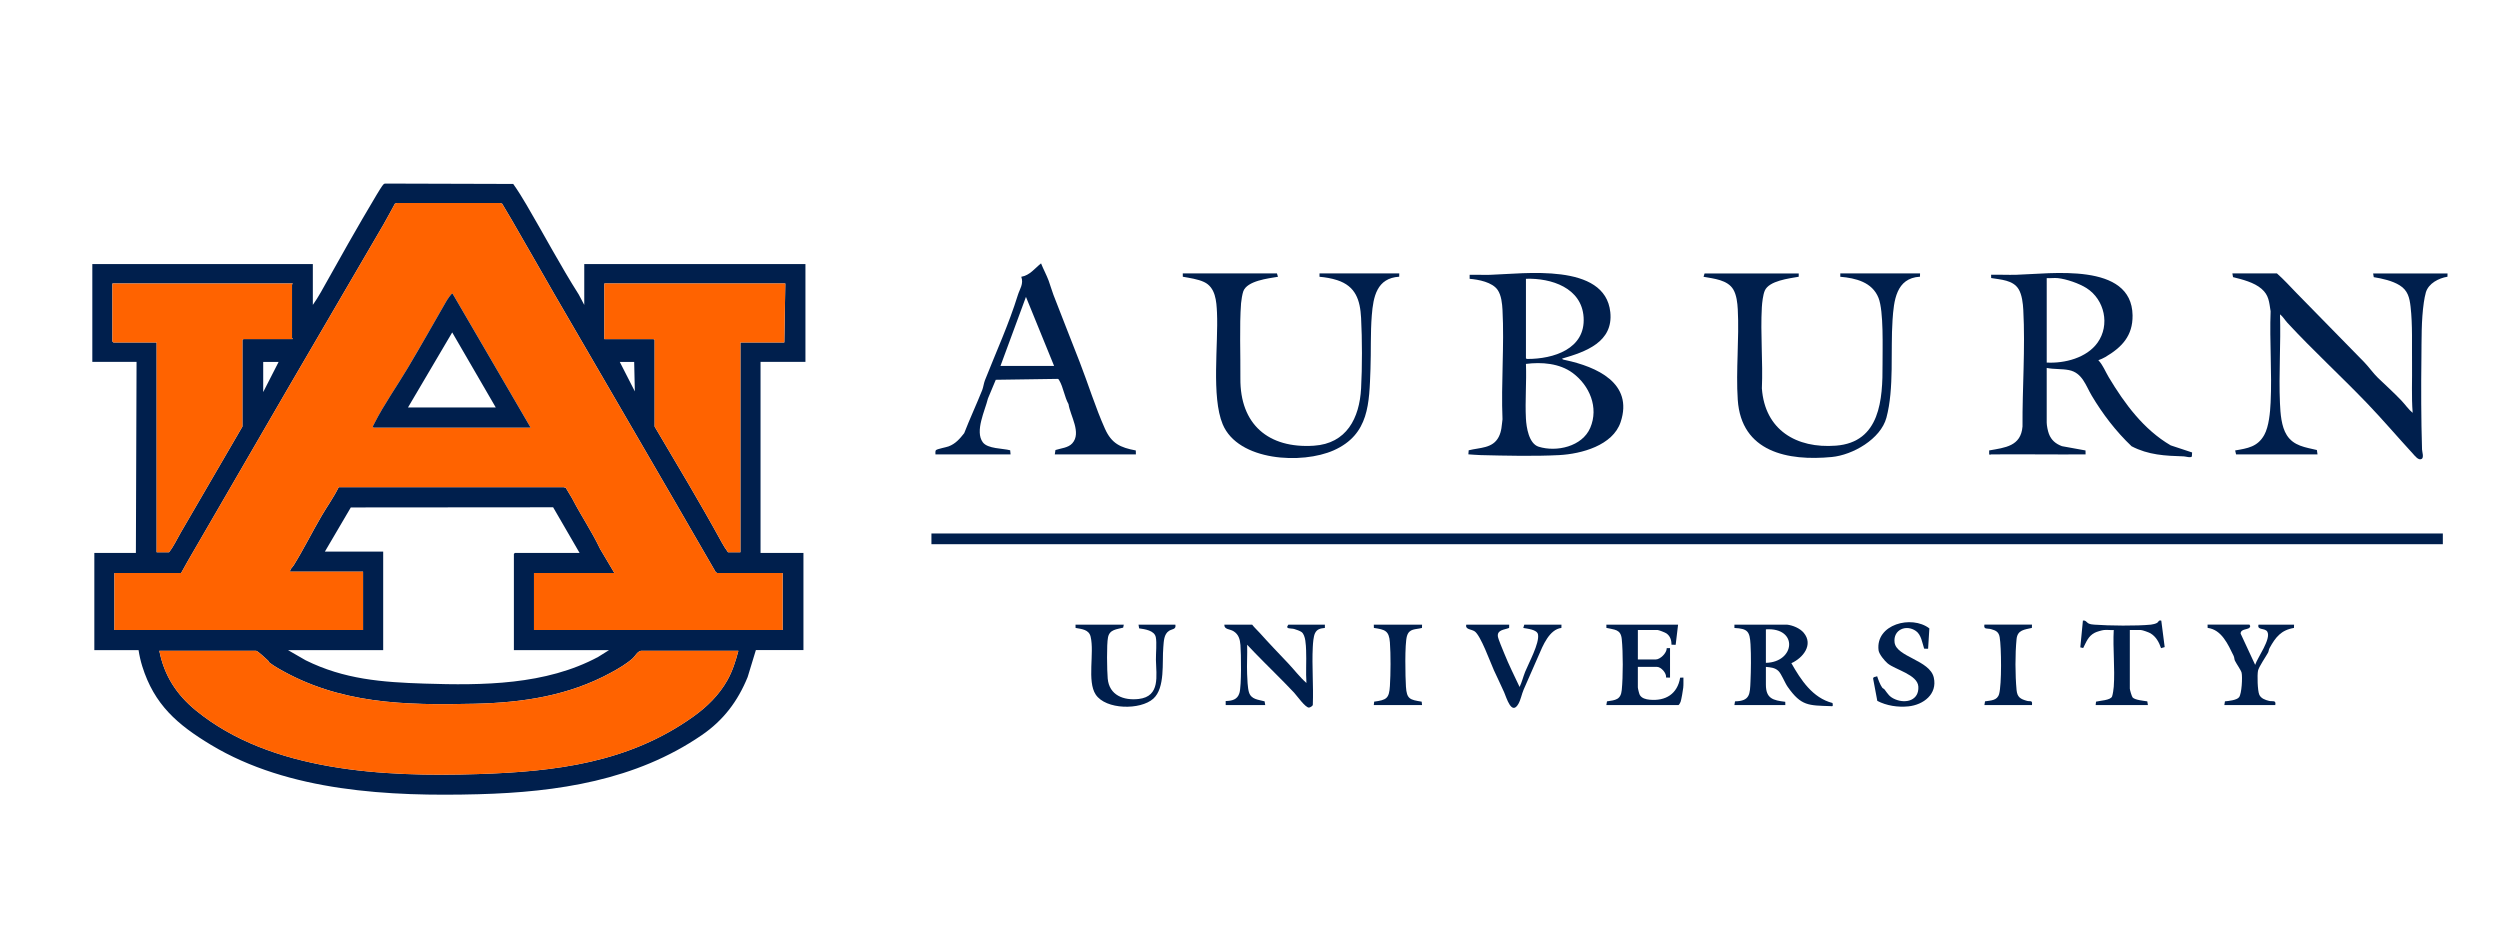 <svg viewBox="0 0 1539 576" xmlns="http://www.w3.org/2000/svg" data-name="Layer 1" id="Layer_1">
  <defs>
    <style>
      .cls-1 {
        fill: #ff6300;
      }

      .cls-2 {
        fill: #001f4d;
      }
    </style>
  </defs>
  <g id="auburn03">
    <g>
      <path d="M192.56,187.72c1.69-2.39,3.45-5.15,4.88-7.7,11.23-20.08,22.57-40.32,34.4-60.09.7-1.18,3.54-5.87,4.26-6.47.39-.32.67-.5,1.21-.45l78.63.23c2.95,4.14,5.61,8.48,8.18,12.86,10.81,18.41,20.85,37.4,32.19,55.26l3.36,6.35v-25.17h136.16v60.24h-27.64v117.59h26.41v59.83h-29.29l-5.05,16.57c-6.08,14.91-14.91,26.63-28.23,35.76-40.59,27.84-88.8,35.09-137.31,36.39-54.91,1.47-116.95-1.54-164.83-30.37-20.66-12.44-34.98-24.79-42.33-48.44-1-3.22-1.76-6.57-2.26-9.91h-27.23v-59.83h25.58l.41-117.59h-27.23v-60.24h135.75v25.17ZM111.48,352.76h-41.05v35.07h153.08v-35.9h-44.97c-.03-1.64,1.58-2.82,2.19-3.81,6.17-9.91,11.39-20.53,17.27-30.57,3.45-5.89,7.5-11.47,10.5-17.63h138.61s1.22.43,1.22.43l3.9,6.5c5.39,10.51,12.15,20.38,17.17,31.02l8.83,14.89h-49.51v35.07h153.08v-35.07h-40.23c-.2,0-.87-.47-1.05-.71-32.89-57.02-66.27-114.16-99.4-171.24-8.72-15.02-17.24-30.3-26-45.29-1.98-3.38-3.97-6.75-5.99-10.1l-1.22-.43h-63.59s-1.22.43-1.22.43c-2.33,4.15-4.47,8.41-6.87,12.52-39.07,66.79-78.26,134.16-116.97,201.14-2.63,4.55-5.3,9.08-7.77,13.69ZM180.18,174.51h-110.99v35.69l.62.62h26.61v129.14h7.63c2.87-3.62,4.78-7.88,7.09-11.87,12.53-21.66,25.43-43.74,38.09-65.5v-53.23l.62-.62h30.33c.11-.3-.41-.49-.41-.62v-33.01c0-.09.62-.47.41-.62ZM483.44,174.51h-111.4v34.25h30.33l.62.62v53.23c13.93,23.61,28.22,47.33,41.31,71.29,1.14,2.09,2.45,4.15,3.87,6.07h7.63v-129.14h27.03l.62-36.31ZM171.52,222.79h-9.49v18.57l9.49-18.57ZM390.4,222.79h-8.87l9.28,18.16-.41-18.16ZM199.99,339.56h35.9v60.65h-58.59l10.86,6.26c23.76,11.76,47.02,13.51,73.12,14.35,35.91,1.16,74.61.93,106.93-16.41l6.73-4.21h-58.59v-59.21l.62-.62h39.82l-16.28-28.09-124.55.1-15.95,27.17ZM165.88,407.91c-.33-.26-.5-.95-.94-1.32-1.45-1.24-5.97-5.71-7.27-5.95l-59.6-.02c3.05,15.33,10.55,26.93,22.49,36.71,46.22,37.81,116.36,41,173.68,39.19,47.83-1.51,92.86-7.04,132.55-35.38,8.43-6.02,15.83-13.25,20.96-22.36,3.19-5.66,5.14-11.91,6.8-18.16l-60.01.02c-2.42.6-3.41,3.15-4.95,4.54-3.87,3.49-8.84,6.38-13.41,8.87-26.2,14.3-54.38,18.51-83.97,19.18-43.04.98-83.28.25-121.25-21.96-1.46-.85-3.81-2.34-5.09-3.37Z" class="cls-2"></path>
      <rect height="6.6" width="930.42" y="328.41" x="573.39" class="cls-2"></rect>
      <path d="M1225.51,279.73c-.16,0-.6.77-.98-.26v-2.18c9.81-1.76,19.54-2.54,20.53-14.74-.14-23.74,1.75-48.02.48-71.76-.21-4.01-.8-9.35-2.89-12.79-3.46-5.67-11.04-5.83-16.88-6.84l-.05-2.02c5.15-.12,10.34.16,15.49.02,21.09-.57,71.11-8,71.6,24.94.19,12.62-6.59,19.72-16.81,25.72-1.34.79-2.8,1.41-4.26,1.93,2.82,2.9,4.35,7.06,6.42,10.5,9.71,16.18,21.44,32.18,38.12,41.92l13.18,4.36-.14,2.46c-.7,1.03-3.82,0-4.96-.04-11.44-.35-21.77-.81-32.15-6.23-9.59-9.09-17.87-19.93-24.57-31.22-3.67-6.18-5.73-14.01-13.96-15.66-4.39-.88-9.27-.42-13.72-1.34v33.63c0,1.8.66,5.12,1.34,6.92,1.47,3.91,4.21,6.19,8.06,7.62l14.49,2.63.04,2.43c-19.45.12-38.93-.16-58.38,0ZM1266.77,171.21c-2.16-.22-4.61.16-6.81,0v51.99c11.05.59,24.6-2.87,31.29-12.24,7.8-10.92,4.32-26.5-6.73-33.57-4.51-2.88-12.45-5.64-17.75-6.18Z" class="cls-2"></path>
      <path d="M1401.69,168.32c4.24,3.73,8.01,7.93,11.95,11.98,13.87,14.23,27.8,28.39,41.75,42.63,2.81,2.87,5.65,6.95,8.38,9.57,4.85,4.65,9.78,9.1,14.47,14,2.33,2.43,4.36,5.5,7,7.64-.79-10.06-.25-20.23-.39-30.34-.15-11.33.39-23.76-.9-35-.64-5.59-1.71-10.03-6.67-13.13-4.54-2.84-10.74-4.2-15.99-5.05l-.39-2.29h45.8l-.04,2.02c-5.41.88-11.6,4.07-13.29,9.61-.48,1.56-1.01,4.5-1.25,6.18-1.61,11.1-1.35,22.78-1.49,33.99-.24,18.72-.19,37.73.38,56.53.04,1.48,1.32,5.03-.28,5.88-1.95,1.05-4.14-1.94-5.49-3.41-9.57-10.39-18.48-20.91-28.29-31.12-15.93-16.58-33.19-32.39-48.86-49.34-1.53-1.66-2.69-3.79-4.52-5.17.6,18.07-.81,36.67-.02,54.69.27,6.26.81,14.38,4.22,19.71,4.24,6.65,11.43,7.46,18.51,9.13l.39,2.7h-50.13l-.58-2.44c7.71-1.3,13.84-2.22,17.91-9.52,2.9-5.19,3.64-14,3.93-20,.9-18.45-.72-37.62,0-56.15-.92-5.66-.99-9.85-5.58-13.82-4.6-3.98-11.77-5.76-17.56-7.2l-.4-2.28h27.44Z" class="cls-2"></path>
      <path d="M961.65,220.73c.07.67,1.58.85,2.12.96,19,4.1,41.91,14.08,33.89,38.14-4.81,14.43-24.18,19.6-37.85,20.33-15.16.8-33.02.37-48.31,0-2.5-.06-5.08-.32-7.57-.47l.19-2.48c6.87-1.77,14.8-1.06,18.49-8.25,1.83-3.56,1.82-6.99,2.33-10.87-.92-22.16,1.17-45.23,0-67.29-.21-3.95-.71-8.97-2.97-12.29-3.29-4.83-11.8-6.42-17.26-6.87v-2.48c4.19-.11,8.41.15,12.6.02,20.95-.65,70.72-7.66,73.99,22.93,1.98,18.48-15.22,24.48-29.65,28.63ZM939.37,171.63v48.89c.31.42.36.45.84.45,16.06.05,35.9-6.12,34.66-25.64-1.15-18.17-19.95-24.24-35.5-23.71ZM968.08,229.56c-8.05-5.95-19.08-6.77-28.71-5.54.44,11.09-.58,22.61-.01,33.65.27,5.27,1.77,15.44,7.84,17.33,11.06,3.44,26.81-.1,31.75-11.61,5.39-12.55-.45-26.15-10.86-33.83Z" class="cls-2"></path>
      <path d="M1107.3,168.32l-.02,2.04c-5.83,1.06-18.27,2.43-20.9,8.6-1.07,2.5-1.64,7.4-1.79,10.17-.92,16.33.72,33.52.02,49.94,1.82,25.61,21.24,37.14,45.58,35.28,27.37-2.09,28.81-28.59,28.7-50.14-.05-9.85.79-32.63-2.49-40.84-3.87-9.71-14.05-12.17-23.52-12.99v-2.06s49.1,0,49.1,0l-.04,2.02c-14.8.81-16.09,14.94-16.89,26.64-1.29,18.98,1.07,42.12-3.77,60.15-3.54,13.18-20.77,22.96-33.6,24.2-27.13,2.62-55.77-3.05-57.92-35.23-1.21-18.11.98-37.51.01-55.71-.21-3.9-.74-8.73-2.72-12.13-3.51-6.02-12.11-6.72-18.34-7.87l.62-2.06h57.97Z" class="cls-2"></path>
      <path d="M786.09,168.32l.62,2.06c-5.93,1.02-19,2.43-21.35,8.98-.58,1.61-1.23,5.53-1.36,7.3-1.06,14.23-.28,31.62-.42,46.21-.27,28.38,17.25,43.32,45.22,41.51,20.16-1.31,28.08-16.93,29.09-35.28.71-12.99.69-30.36,0-43.36-.59-11.11-3.36-19.57-14.69-23.27-3.47-1.13-7.27-1.78-10.91-2.09v-2.06s49.1,0,49.1,0l-.04,2.02c-13.78.85-15.96,12.29-16.87,23.77-.87,10.95-.41,22.06-.81,33.02-.78,21.07-.7,40.27-22.56,50.06-19.46,8.72-58.93,6.76-68.43-16.05-7.04-16.91-2.6-49.41-3.5-68.71-.32-6.95-.84-15.51-7.98-18.84-3.86-1.8-8.87-2.46-13.06-3.24l-.02-2.04h57.97Z" class="cls-2"></path>
      <path d="M575.87,279.73c.06-.84-.3-2.1.41-2.69.84-.7,6.22-1.7,7.66-2.24,4.27-1.6,6.88-4.64,9.62-8.13,3.47-8.91,7.51-17.61,11.07-26.48.67-1.66,1.01-4.37,1.71-6.13,6.86-17.36,14.74-34.62,20.24-52.4,1.17-3.79,3.71-6.89,2.12-11.27,5.3-.89,8.24-5.16,12.17-8.25,1.39,3.55,3.34,7.07,4.67,10.63,1.06,2.84,1.88,5.95,2.93,8.67,5.35,13.87,10.81,27.64,16.2,41.48,5.16,13.26,9.75,28.13,15.53,41,4.11,9.15,9.45,11.58,19,13.39l.05,2.42h-49.92l.4-2.69c3.44-1.11,7.83-1.32,10.34-4.1,5.88-6.49-1.27-17-2.29-24.16-2.46-4.3-3.22-10.41-5.67-14.55-.28-.47-.45-.99-1.13-.98l-37.99.55-4.83,11.57c-1.75,7.35-8.17,20.12-3.16,26.9,3.02,4.09,12.22,3.68,16.86,4.93l.24,2.52h-46.21ZM648.9,225.26l-17.32-42.5-15.68,42.5h33.01Z" class="cls-2"></path>
      <path d="M1100.08,384.53c3.54.4,7.96,2.21,10.28,4.99,6.18,7.4-.51,15.56-7.59,18.74,5.85,10.28,13.02,21.37,25.33,24.51l.2,1.44c-.32.81-.63.51-1.19.49-13.84-.47-18.24,0-26.58-11.83-1.93-2.74-3.78-7.96-5.8-9.88-2.14-2.04-4.87-2.17-7.65-2.46v10.93c0,8.59,4.39,9.66,11.92,10.57l.05,2.02h-31.36l.39-2.3c9.34-.18,9.17-4.52,9.52-12.32.31-6.93.42-15.86.02-22.74-.46-7.86-1.62-9.73-9.9-10.11l-.02-2.04h32.39ZM1087.08,408.05c18.15-.41,20.01-21.92,0-20.63v20.63Z" class="cls-2"></path>
      <path d="M770.82,384.53c1.42,1.87,3.19,3.42,4.75,5.16,5.6,6.27,11.46,12.35,17.34,18.56,3.79,4,7.21,8.58,11.33,12.19-.46-6.63.08-13.39-.2-20.05-.13-3.1-.24-9.3-2.74-11.26-.92-.72-3.47-1.61-4.66-1.94-1.96-.53-5.78.26-3.53-2.66h22.49l-.02,2.04c-2.71.27-4.79.63-6.06,3.23-.99,2.04-1.25,6.14-1.37,8.53-.6,11.64.48,23.8.02,35.5,0,.8-1.7,1.71-2.34,1.76-2.2.19-7.55-7.44-9.2-9.2-7.86-8.35-16.27-16.38-24.16-24.53-1.59-1.64-3.16-3.31-4.73-4.96.19,5.97-.26,12-.02,17.97.12,3.05.29,8.5,1.12,11.25,1.37,4.51,5.66,4.53,9.64,5.63l.39,2.29h-24.34v-2.48c3.92-.11,7.23-.83,8.46-4.94,1.33-4.41,1.05-24.13.63-29.52-.28-3.54-1.13-6.57-4.27-8.52-2.34-1.46-5.79-.95-5.65-4.05h17.12Z" class="cls-2"></path>
      <path d="M1033.03,384.53l-1.49,12.43-2.59-.1c.05-2.81-.78-5.33-3.14-6.97-.74-.52-4.69-2.06-5.37-2.06h-12.17v18.15h10.93c2.87,0,6.86-3.96,6.85-6.97l2.02-.04v18.16s-2.45-.03-2.45-.03c.42-2.69-3.07-6.57-5.6-6.57h-11.76v12.58c0,.72.77,3.88,1.16,4.62,1.14,2.16,3.83,2.8,6.07,3.01,9.94.94,17.14-3.56,18.81-13.57l2.02-.04c-.04,2.09.11,4.19-.12,6.28-.18,1.66-1.12,7.22-1.63,8.66-.17.49-.95,1.98-1.35,1.98h-44.35l.39-2.29c5.21-.77,8.51-.97,9.1-6.99.82-8.38.83-22.98,0-31.35-.61-6.13-4.42-5.71-9.44-6.85l-.04-2.02h44.15Z" class="cls-2"></path>
      <path d="M691.81,384.53l-.39,1.85c-3.95,1.07-8.34,1.06-9.33,5.96-.9,4.44-.62,20.43-.18,25.39.91,10.26,9.83,13.64,19.13,12.55,13.43-1.58,10.7-14.46,10.55-24.08-.06-3.88.62-10.51-.08-13.95-.85-4.17-6.78-4.92-10.25-5.43l-.39-2.29h22.69c.61,3.03-1.98,2.59-3.85,3.78-3.29,2.09-3.25,6.45-3.57,10.05-.83,9.38,1.26,25.11-6.19,31.77-7.92,7.08-29.2,6.82-35.42-2.55-5.45-8.22-.73-25.58-3.14-35.65-1.06-4.43-5.5-4.68-9.26-5.38l-.04-2.02h29.71Z" class="cls-2"></path>
      <path d="M1186.93,399.38l-2.42-.06c-1.18-3.57-1.77-8.53-5.03-10.85-5.96-4.25-14.14-.88-13.18,7,1.09,9,21.68,10.82,24.14,21.64,2.32,10.19-6.38,16.81-15.68,17.74-6.41.64-13.37-.39-19.09-3.39l-2.58-13.73c.08-1.25,1.59-.93,2.48-1.44.69,2.11,1.84,5.25,3.12,7.01.39.53,1.06.67,1.43,1.15,2.16,2.81,2.94,4.53,6.6,6.07,6.68,2.8,14.72.59,14.21-7.86-.45-7.39-14.2-10.36-18.9-14.27-1.84-1.53-5.29-5.71-5.58-8.03-2.01-16.03,20.35-21.94,31.27-13.51l-.78,12.52Z" class="cls-2"></path>
      <path d="M1295.24,387.83c-1.4.15-4.45,1.04-5.73,1.7-4.04,2.09-5.15,5.61-7.1,9.39l-1.77-.41,1.6-16.46c1.81-.38,2.25,1.23,3.71,1.86,1.05.45,2.35.55,3.49.64,8.92.66,25.92.86,34.67-.02,1.07-.11,2.91-.55,3.82-1.1s.86-1.88,2.56-1.35l2.09,16.26-2.23.67c-1.26-3.7-3.1-7.12-6.57-9.18-.97-.57-4.9-1.99-5.85-1.99h-6.81v36.1c0,.76,1.22,4.91,1.76,5.46,1.56,1.56,6.8,2,8.99,2.35l.39,2.3h-32.18l.24-2.11c2.28-.64,9-.8,9.88-3.23.46-1.27.93-4.55,1.03-5.99.8-11.28-.63-23.5-.02-34.88-1.93.14-4.09-.2-5.98,0Z" class="cls-2"></path>
      <path d="M1384.78,384.53l.45.85c-.15,2.78-5.8,1.11-5.91,4.64l8.96,19.27c1.32-4.35,10.06-16.08,7.46-20.45-1.45-2.43-6.41-.72-5.39-4.3h21.87l-.05,2.01c-7.98,1.32-11.38,5.78-15.03,12.41-.51.94-.51,2.04-.92,2.79-1.41,2.56-5.7,8.76-6.19,11.14-.54,2.64-.29,12.28.77,14.72,1.03,2.37,3.7,3.28,6.04,3.86,2.08.52,4.45-.76,3.82,2.57h-31.36l.38-2.3c2.18-.2,7.3-.7,8.7-2.55,1.65-2.18,2.16-12.41,1.55-15.08-.35-1.53-3.29-5.64-4.13-7.42-.42-.9-.29-1.95-.78-2.94-3.45-7.04-7.35-16.14-16-17.22l-.05-2.01h25.79Z" class="cls-2"></path>
      <path d="M929.06,384.53l-.05,2.01c-2.87,1.2-7.38,1.1-6.93,5.17.19,1.69,3.08,8.39,3.93,10.52,2.81,7.02,6.24,13.83,9.45,20.67,1.44-3,2.19-6.25,3.43-9.35,2.17-5.37,8.94-17.68,7.9-23.03-.58-3.01-6.63-3.49-9.05-3.95l.6-2.04h22.9l-.04,2.02c-7.43.91-11.44,10.9-14.08,17.08-2.92,6.81-6.18,13.95-9.18,20.93-1.21,2.81-1.74,6.15-3.22,8.75-4.17,7.32-7.28-3.71-8.75-7.1-1.93-4.44-4.2-8.94-6.28-13.53-2.27-5.01-8.15-21.48-11.88-24.02-2.04-1.39-5.98-1.06-5.16-4.12h26.41Z" class="cls-2"></path>
      <path d="M875.42,384.53l-.04,2.02c-4.05,1.1-7.82.22-9.25,4.99-1.44,4.78-1.01,25.26-.63,31.18.49,7.66,2.44,8.06,9.68,9.22l.24,2.11h-29.71l.24-2.11c7.58-1.05,9.2-1.91,9.68-9.63.48-7.6.56-19.31,0-26.86-.54-7.28-3.09-7.88-9.87-8.9l-.04-2.02h29.71Z" class="cls-2"></path>
      <path d="M1250.89,384.53l-.06,2.01c-4.6,1.09-8.86,1.2-9.43,6.87-.92,9.26-.87,22.07,0,31.35.42,4.46,2.39,5.58,6.49,6.71,1.89.52,3.39-.77,3,2.57h-29.29l.39-2.3c3.61-.58,7.52-.42,8.67-4.54,1.63-5.86,1.41-28.7.34-34.95-.56-3.28-2.39-4.16-5.35-4.97-2.24-.61-4.7.42-4.04-2.76h29.29Z" class="cls-2"></path>
      <path d="M111.48,352.76c2.47-4.61,5.14-9.14,7.77-13.69,38.71-66.98,77.89-134.35,116.97-201.14,2.4-4.11,4.55-8.37,6.87-12.52l1.22-.43h63.59s1.22.43,1.22.43c2.02,3.35,4.01,6.72,5.99,10.1,8.76,14.99,17.28,30.27,26,45.29,33.13,57.08,66.51,114.22,99.4,171.24.18.24.85.71,1.05.71h40.23v35.07h-153.08v-35.07h49.51l-8.83-14.89c-5.02-10.64-11.78-20.51-17.17-31.02l-3.9-6.5-1.22-.43h-138.61c-3,6.16-7.05,11.74-10.5,17.63-5.88,10.03-11.1,20.66-17.27,30.57-.62.99-2.22,2.17-2.19,3.81h44.97v35.9H70.43v-35.07h41.05ZM326.65,263.22l-48.07-82.52c-.71-.17-3.38,3.98-3.85,4.81-7.78,13.57-15.6,27.36-23.57,40.8-6.53,11.01-14.89,22.85-20.64,34.24-.32.63-.58,1.31-1.03,1.87l.41.81h96.76Z" class="cls-1"></path>
      <path d="M165.88,407.91c1.28,1.03,3.63,2.52,5.09,3.37,37.98,22.21,78.21,22.94,121.25,21.96,29.59-.68,57.77-4.88,83.97-19.18,4.57-2.49,9.54-5.38,13.41-8.87,1.54-1.39,2.53-3.94,4.95-4.54l60.01-.02c-1.66,6.25-3.61,12.5-6.8,18.16-5.13,9.11-12.54,16.35-20.96,22.36-39.7,28.34-84.72,33.87-132.55,35.38-57.32,1.81-127.46-1.38-173.68-39.19-11.95-9.77-19.45-21.38-22.49-36.71l59.6.02c1.3.24,5.81,4.71,7.27,5.95.44.37.61,1.05.94,1.32Z" class="cls-1"></path>
      <path d="M180.18,174.51c.21.15-.41.53-.41.62v33.01c0,.13.52.32.41.62h-30.33l-.62.62v53.23c-12.66,21.76-25.56,43.83-38.09,65.5-2.31,3.99-4.22,8.25-7.09,11.87h-7.63v-129.14h-26.61l-.62-.62v-35.69h110.99Z" class="cls-1"></path>
      <path d="M483.44,174.51l-.62,36.31h-27.03v129.14h-7.63c-1.42-1.92-2.73-3.98-3.87-6.07-13.09-23.96-27.38-47.68-41.31-71.29v-53.23l-.62-.62h-30.33v-34.25h111.4Z" class="cls-1"></path>
      <path d="M326.65,263.22h-96.76l-.41-.81c.46-.56.71-1.23,1.03-1.87,5.75-11.39,14.11-23.23,20.64-34.24,7.97-13.43,15.79-27.23,23.57-40.8.47-.83,3.14-4.98,3.85-4.81l48.07,82.52ZM251.15,250.85h54.05l-26.82-46.21-27.23,46.21Z" class="cls-2"></path>
    </g>
  </g>
</svg>